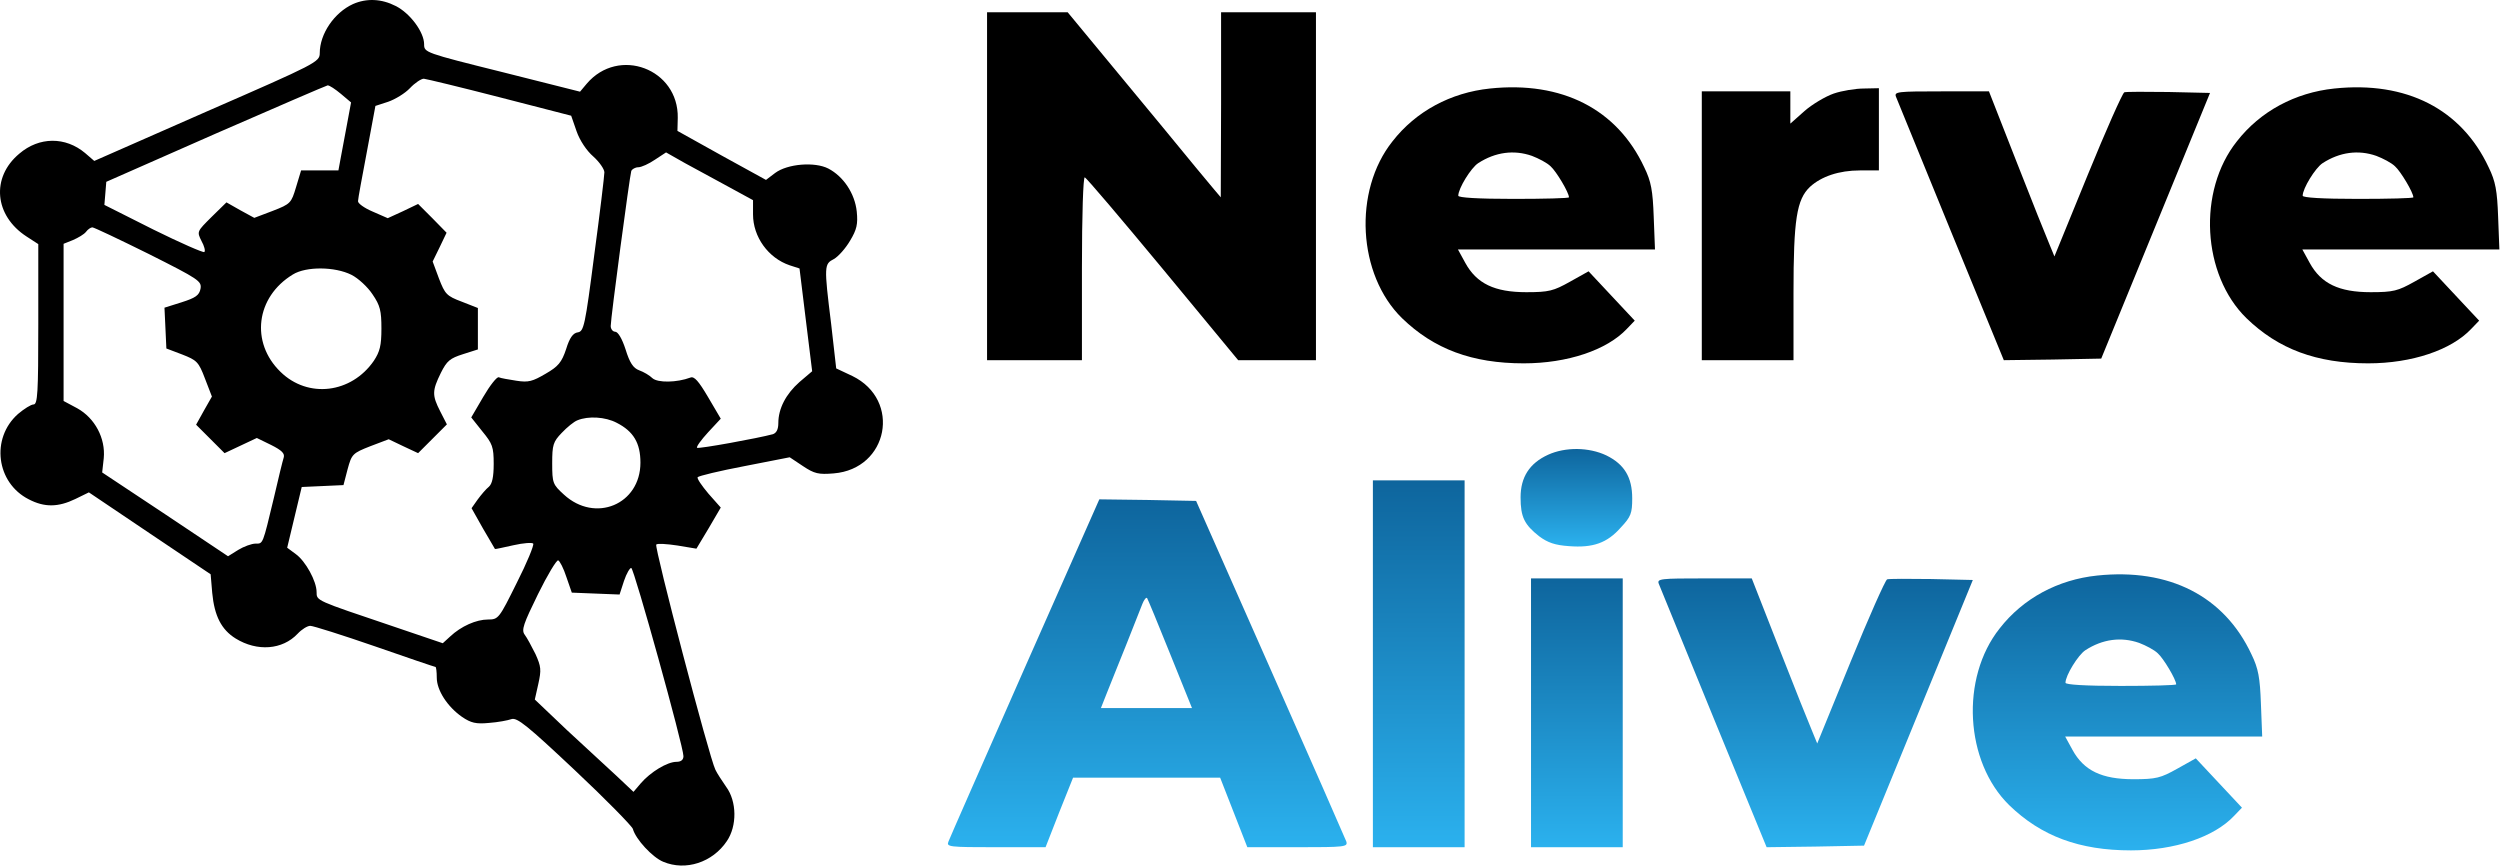 <svg xmlns="http://www.w3.org/2000/svg" width="1054" height="365" viewBox="0 0 1054 365" fill="none"><path d="M148.808 1.719C140.942 5.319 134.808 14.253 134.808 22.386C134.808 26.119 133.475 26.786 87.342 46.919L39.742 67.853L35.875 64.519C27.608 57.586 16.542 57.586 8.142 64.786C-3.858 74.786 -2.392 90.919 11.209 99.719L16.142 102.919V136.786C16.142 165.586 15.875 170.519 14.142 170.519C13.075 170.519 10.142 172.386 7.608 174.519C-3.992 184.786 -1.592 203.586 12.142 210.519C18.808 213.986 24.542 213.853 31.742 210.386L37.475 207.586L63.209 224.919L88.808 242.119L89.475 249.986C90.409 259.719 93.342 265.453 99.342 269.186C108.408 274.786 119.075 273.986 125.475 267.186C127.208 265.319 129.608 263.853 130.808 263.853C132.008 263.853 144.275 267.719 158.142 272.519C171.875 277.319 183.342 281.186 183.608 281.186C183.875 281.186 184.142 283.186 184.142 285.719C184.142 291.053 188.675 297.986 194.808 302.253C198.542 304.786 200.675 305.319 206.142 304.786C209.875 304.519 214.142 303.719 215.608 303.186C218.008 302.386 222.275 305.853 242.275 324.653C255.475 337.053 266.408 348.253 266.808 349.453C268.008 353.853 275.075 361.453 279.608 363.319C289.075 367.319 300.408 363.586 306.408 354.653C310.808 348.253 310.675 337.853 306.142 331.719C304.408 329.186 302.275 325.986 301.608 324.519C299.075 319.586 275.742 230.519 276.675 229.586C277.075 229.053 281.208 229.319 285.608 229.986L293.608 231.319L298.808 222.653L303.875 213.986L298.675 208.119C295.875 204.786 293.742 201.719 294.142 201.186C294.542 200.653 303.342 198.519 313.875 196.519L332.942 192.786L338.542 196.519C343.342 199.719 345.075 200.119 351.475 199.586C374.542 197.719 380.142 168.653 359.342 158.519L352.542 155.319L350.408 136.519C347.342 111.853 347.475 111.319 351.608 109.186C353.475 108.119 356.542 104.653 358.408 101.453C361.208 96.786 361.742 94.519 361.208 89.186C360.408 81.586 355.608 74.386 349.208 71.053C343.475 68.119 332.008 69.053 326.808 72.919L322.942 75.853L304.275 65.586L285.608 55.186L285.742 49.719C286.142 29.053 260.808 19.453 247.342 35.319L244.542 38.653L211.742 30.386C179.075 22.253 178.808 22.119 178.808 18.653C178.808 13.586 172.942 5.586 166.808 2.519C160.808 -0.547 154.542 -0.814 148.808 1.719ZM210.808 41.053L240.808 48.786L243.075 55.319C244.408 59.186 247.342 63.586 250.142 65.986C252.675 68.253 254.808 71.319 254.808 72.653C254.808 73.986 252.942 89.719 250.542 107.453C246.675 137.453 246.142 139.719 243.608 140.119C241.608 140.386 240.142 142.386 238.675 147.186C236.808 152.786 235.342 154.519 230.008 157.586C224.542 160.786 222.808 161.319 217.742 160.519C214.408 159.986 211.075 159.453 210.275 159.053C209.475 158.786 206.542 162.519 203.742 167.319L198.675 175.986L203.342 181.853C207.608 187.053 208.142 188.386 208.142 195.586C208.142 201.186 207.475 203.986 206.142 205.186C204.942 206.119 202.808 208.653 201.342 210.653L198.808 214.253L203.608 222.786C206.408 227.453 208.542 231.319 208.675 231.453C208.808 231.586 212.275 230.786 216.542 229.853C220.675 228.919 224.408 228.653 224.808 229.186C225.208 229.853 222.142 237.319 217.875 245.719C210.408 260.786 210.142 261.186 205.742 261.186C200.808 261.186 194.408 263.986 189.742 268.386L186.675 271.186L165.075 263.853C133.075 253.053 133.475 253.319 133.475 249.586C133.475 245.053 128.808 236.519 124.675 233.586L121.075 230.919L124.142 218.119L127.208 205.319L136.008 204.919L144.808 204.519L146.542 197.853C148.275 191.453 148.675 191.053 156.142 188.119L163.875 185.186L170.008 188.119L176.275 191.053L182.275 185.053L188.408 178.919L185.608 173.453C182.142 166.653 182.142 164.786 185.875 157.186C188.408 152.119 189.742 151.053 195.208 149.319L201.475 147.319V138.653V129.853L194.675 127.186C188.275 124.786 187.608 123.986 185.075 117.453L182.408 110.253L185.342 104.253L188.275 98.119L182.275 91.986L176.275 85.986L169.875 89.053L163.475 91.986L157.075 89.186C153.608 87.719 150.808 85.719 150.942 84.786C150.942 83.853 152.675 74.519 154.675 63.986L158.275 44.653L163.608 42.919C166.675 41.853 170.808 39.319 172.808 37.186C174.942 34.919 177.608 33.186 178.675 33.186C179.875 33.319 194.275 36.786 210.808 41.053ZM143.742 39.586L148.008 43.186L146.275 52.519C145.342 57.586 144.142 64.119 143.608 66.786L142.675 71.853H134.808H126.942L124.808 78.919C122.808 85.586 122.542 85.986 114.942 88.919L107.208 91.853L101.342 88.653L95.475 85.319L89.209 91.453C83.075 97.586 82.942 97.586 84.942 101.586C86.142 103.719 86.675 105.853 86.142 106.253C85.742 106.653 76.008 102.386 64.675 96.786L44.008 86.386L44.408 81.586L44.809 76.653L90.808 56.386C116.142 45.319 137.475 36.119 138.142 35.986C138.942 35.986 141.342 37.586 143.742 39.586ZM307.208 78.786L317.475 84.386V90.386C317.475 99.853 323.875 108.786 332.942 111.853L337.075 113.186L339.742 134.919L342.408 156.519L337.075 161.053C331.342 166.119 328.142 172.253 328.142 178.386C328.142 181.053 327.342 182.519 325.875 183.053C319.475 184.786 294.542 189.319 293.875 188.786C293.475 188.386 295.608 185.453 298.542 182.253L303.875 176.519L298.542 167.453C294.542 160.653 292.675 158.519 291.075 159.186C285.342 161.319 277.342 161.453 275.075 159.453C273.875 158.253 271.342 156.786 269.475 156.119C266.942 155.186 265.475 152.919 263.742 147.319C262.275 142.786 260.542 139.853 259.342 139.853C258.408 139.853 257.475 138.786 257.475 137.453C257.475 134.119 265.475 74.253 266.142 72.119C266.408 71.319 267.875 70.519 269.075 70.519C270.408 70.519 273.608 69.053 276.142 67.319L280.808 64.253L288.808 68.786C293.208 71.186 301.475 75.719 307.208 78.786ZM62.675 107.053C83.875 117.719 85.075 118.519 84.542 121.719C84.008 124.519 82.409 125.586 76.542 127.453L69.342 129.719L69.742 138.253L70.142 146.919L76.808 149.453C82.942 151.853 83.742 152.519 86.409 159.586L89.342 167.186L86.008 173.053L82.675 179.053L88.675 185.053L94.675 191.053L101.475 187.853L108.275 184.653L114.275 187.586C118.808 189.853 120.142 191.186 119.608 192.919C119.208 194.119 117.342 201.719 115.475 209.853C110.675 229.853 110.942 229.186 107.742 229.186C106.142 229.186 102.808 230.386 100.408 231.853L96.142 234.519L69.609 216.786L43.075 199.186L43.742 193.186C44.542 184.786 40.008 176.253 32.542 172.119L26.808 169.053V135.853V102.786L30.808 101.186C32.942 100.253 35.475 98.786 36.275 97.719C37.075 96.653 38.275 95.853 38.942 95.853C39.608 95.853 50.275 100.919 62.675 107.053ZM148.142 115.853C151.075 117.319 155.075 121.053 157.075 124.119C160.275 128.786 160.808 131.053 160.808 138.519C160.808 145.719 160.142 148.253 157.608 152.119C148.142 165.853 129.875 168.119 118.275 156.786C105.475 144.386 107.875 125.186 123.475 115.719C129.075 112.253 141.208 112.386 148.142 115.853ZM260.008 178.253C267.075 181.853 270.008 186.786 270.008 195.053C270.008 212.653 250.942 220.653 237.742 208.519C233.075 204.253 232.808 203.719 232.808 195.319C232.808 187.586 233.208 186.253 236.808 182.519C239.075 180.119 242.008 177.719 243.475 177.186C248.008 175.319 255.208 175.719 260.008 178.253ZM238.808 243.319L241.075 249.853L251.075 250.253L261.208 250.653L263.075 244.919C264.142 241.719 265.608 239.319 266.142 239.453C267.342 239.719 288.142 314.653 288.142 318.786C288.142 320.386 287.075 321.186 285.208 321.186C281.342 321.186 274.275 325.453 270.142 330.253L267.075 333.853L260.008 327.186C256.008 323.586 246.675 314.786 239.075 307.853L225.475 294.919L226.942 288.386C228.275 282.386 228.142 281.053 225.742 275.719C224.142 272.519 222.142 268.786 221.208 267.586C219.742 265.586 220.675 263.053 226.808 250.519C230.808 242.386 234.675 235.986 235.342 236.253C236.008 236.519 237.608 239.586 238.808 243.319Z" fill="black"></path><path d="M416.142 78.518V151.852H436.142H456.142V113.052C456.142 90.652 456.675 74.518 457.342 74.785C458.008 74.918 472.808 92.385 490.275 113.452L522.008 151.852H538.408H554.808V78.518V5.185H534.808H514.808V44.118L514.675 83.185L511.742 79.718C510.142 77.852 500.408 66.118 490.275 53.718C480.008 41.318 466.808 25.318 460.942 18.252L450.142 5.185H433.208H416.142V78.518Z" fill="black"></path><path d="M628.142 37.321C611.608 39.054 596.942 46.921 587.075 59.587C570.408 80.521 572.408 115.854 591.075 134.121C604.542 147.187 620.675 153.188 642.408 153.188C660.808 153.188 677.475 147.587 685.875 138.654L689.208 135.187L679.475 124.787L669.742 114.387L661.875 118.787C654.942 122.654 653.075 123.187 643.475 123.187C630.142 123.187 622.542 119.587 617.742 110.787L614.675 105.187H656.142H697.742L697.208 91.454C696.808 80.388 696.142 76.521 693.208 70.521C681.742 45.987 658.542 34.121 628.142 37.321ZM645.875 65.721C648.675 66.787 652.275 68.654 653.742 70.121C656.142 72.254 661.475 81.188 661.475 83.188C661.475 83.588 650.942 83.854 638.142 83.854C622.942 83.854 614.808 83.321 614.808 82.521C614.808 79.454 620.142 70.787 623.208 68.787C630.408 64.121 638.275 63.054 645.875 65.721Z" fill="black"></path><path d="M984.142 37.321C967.608 39.054 952.942 46.921 943.075 59.587C926.408 80.521 928.408 115.854 947.075 134.121C960.542 147.187 976.675 153.188 998.408 153.188C1016.81 153.188 1033.47 147.587 1041.87 138.654L1045.21 135.187L1035.47 124.787L1025.74 114.387L1017.87 118.787C1010.94 122.654 1009.07 123.187 999.475 123.187C986.142 123.187 978.542 119.587 973.742 110.787L970.675 105.187H1012.14H1053.74L1053.21 91.454C1052.81 80.388 1052.14 76.521 1049.21 70.521C1037.74 45.987 1014.54 34.121 984.142 37.321ZM1001.87 65.721C1004.67 66.787 1008.27 68.654 1009.74 70.121C1012.14 72.254 1017.47 81.188 1017.47 83.188C1017.47 83.588 1006.94 83.854 994.142 83.854C978.942 83.854 970.808 83.321 970.808 82.521C970.808 79.454 976.142 70.787 979.208 68.787C986.408 64.121 994.275 63.054 1001.87 65.721Z" fill="black"></path><path d="M773.076 39.452C769.609 40.652 764.009 43.985 760.809 46.785L754.809 52.118V45.318V38.518H736.142H717.476V95.185V151.852H736.809H756.142V123.452C756.142 92.518 757.476 84.118 763.076 78.785C767.876 74.385 775.342 71.852 784.142 71.852H792.142V54.518V37.185L785.876 37.318C782.276 37.318 776.542 38.252 773.076 39.452Z" fill="black"></path><path d="M799.342 40.785C799.875 42.118 810.275 67.585 822.542 97.585L844.808 151.852L865.342 151.585L885.875 151.185L908.808 95.185L931.742 39.185L914.275 38.785C904.808 38.652 896.275 38.652 895.608 38.918C894.808 39.318 887.875 54.918 880.142 73.852L866.142 108.118L864.008 102.918C862.808 100.118 856.542 84.518 850.142 68.118L838.542 38.518H818.542C800.008 38.518 798.542 38.652 799.342 40.785Z" fill="black"></path><path d="M652.675 191.721C644.809 195.321 641.075 201.187 641.075 209.721C641.075 217.987 642.675 221.187 648.942 226.121C652.542 228.787 655.609 229.854 661.475 230.254C671.609 231.054 677.609 228.921 683.342 222.387C687.609 217.854 688.142 216.387 688.142 210.121C688.142 201.187 684.809 195.721 677.209 191.987C669.875 188.521 660.009 188.387 652.675 191.721Z" fill="url(#paint0_linear_59_21)"></path><path d="M578.809 279.854V357.188H598.142H617.475V279.854V202.521H598.142H578.809V279.854Z" fill="url(#paint1_linear_59_21)"></path><path d="M432.142 281.321C414.942 320.387 400.408 353.321 399.875 354.787C398.942 357.054 400.008 357.188 419.875 357.188H440.808L446.542 342.521L452.408 327.854H483.342H514.408L520.142 342.521L525.875 357.188H547.075C567.075 357.188 568.275 357.054 567.608 354.787C567.075 353.454 552.675 320.521 535.475 281.721L504.275 211.187L483.875 210.787L463.475 210.521L432.142 281.321ZM493.342 275.721L502.542 298.521H483.342H464.142L466.675 292.121C468.008 288.654 471.742 279.587 474.808 271.854C477.875 264.121 480.942 256.387 481.608 254.654C482.275 252.921 483.208 251.721 483.608 252.121C483.875 252.521 488.275 263.054 493.342 275.721Z" fill="url(#paint2_linear_59_21)"></path><path d="M884.142 242.653C867.608 244.386 852.942 252.253 843.075 264.92C826.408 285.853 828.408 321.186 847.075 339.453C860.542 352.52 876.675 358.52 898.408 358.52C916.808 358.52 933.475 352.92 941.875 343.986L945.208 340.52L935.475 330.12L925.742 319.72L917.875 324.12C910.942 327.986 909.075 328.52 899.475 328.52C886.142 328.52 878.542 324.92 873.742 316.12L870.675 310.52H912.142H953.742L953.208 296.786C952.808 285.72 952.142 281.853 949.208 275.853C937.742 251.32 914.542 239.453 884.142 242.653ZM901.875 271.053C904.675 272.12 908.275 273.986 909.742 275.453C912.142 277.586 917.475 286.52 917.475 288.52C917.475 288.92 906.942 289.186 894.142 289.186C878.942 289.186 870.808 288.653 870.808 287.853C870.808 284.786 876.142 276.12 879.208 274.12C886.408 269.453 894.275 268.386 901.875 271.053Z" fill="url(#paint3_linear_59_21)"></path><path d="M645.476 300.521V357.188H664.809H684.142V300.521V243.854H664.809H645.476V300.521Z" fill="url(#paint4_linear_59_21)"></path><path d="M699.342 246.121C699.875 247.454 710.275 272.921 722.542 302.921L744.808 357.188L765.342 356.921L785.875 356.521L808.808 300.521L831.742 244.521L814.275 244.121C804.808 243.987 796.275 243.987 795.608 244.254C794.808 244.654 787.875 260.254 780.142 279.187L766.142 313.454L764.008 308.254C762.808 305.454 756.542 289.854 750.142 273.454L738.542 243.854H718.542C700.008 243.854 698.542 243.987 699.342 246.121Z" fill="url(#paint5_linear_59_21)"></path><defs><linearGradient id="paint0_linear_59_21" x1="664.609" y1="189.302" x2="664.609" y2="230.414" gradientUnits="userSpaceOnUse"><stop stop-color="#0E659D"></stop><stop offset="1" stop-color="#2BB1EE"></stop></linearGradient><linearGradient id="paint1_linear_59_21" x1="598.142" y1="202.521" x2="598.142" y2="357.188" gradientUnits="userSpaceOnUse"><stop stop-color="#0E659D"></stop><stop offset="1" stop-color="#2BB1EE"></stop></linearGradient><linearGradient id="paint2_linear_59_21" x1="483.693" y1="210.521" x2="483.693" y2="357.188" gradientUnits="userSpaceOnUse"><stop stop-color="#0E659D"></stop><stop offset="1" stop-color="#2BB1EE"></stop></linearGradient><linearGradient id="paint3_linear_59_21" x1="892.736" y1="242.14" x2="892.736" y2="358.52" gradientUnits="userSpaceOnUse"><stop stop-color="#0E659D"></stop><stop offset="1" stop-color="#2BB1EE"></stop></linearGradient><linearGradient id="paint4_linear_59_21" x1="664.809" y1="243.854" x2="664.809" y2="357.188" gradientUnits="userSpaceOnUse"><stop stop-color="#0E659D"></stop><stop offset="1" stop-color="#2BB1EE"></stop></linearGradient><linearGradient id="paint5_linear_59_21" x1="765.459" y1="243.854" x2="765.459" y2="357.188" gradientUnits="userSpaceOnUse"><stop stop-color="#0E659D"></stop><stop offset="1" stop-color="#2BB1EE"></stop></linearGradient></defs></svg>